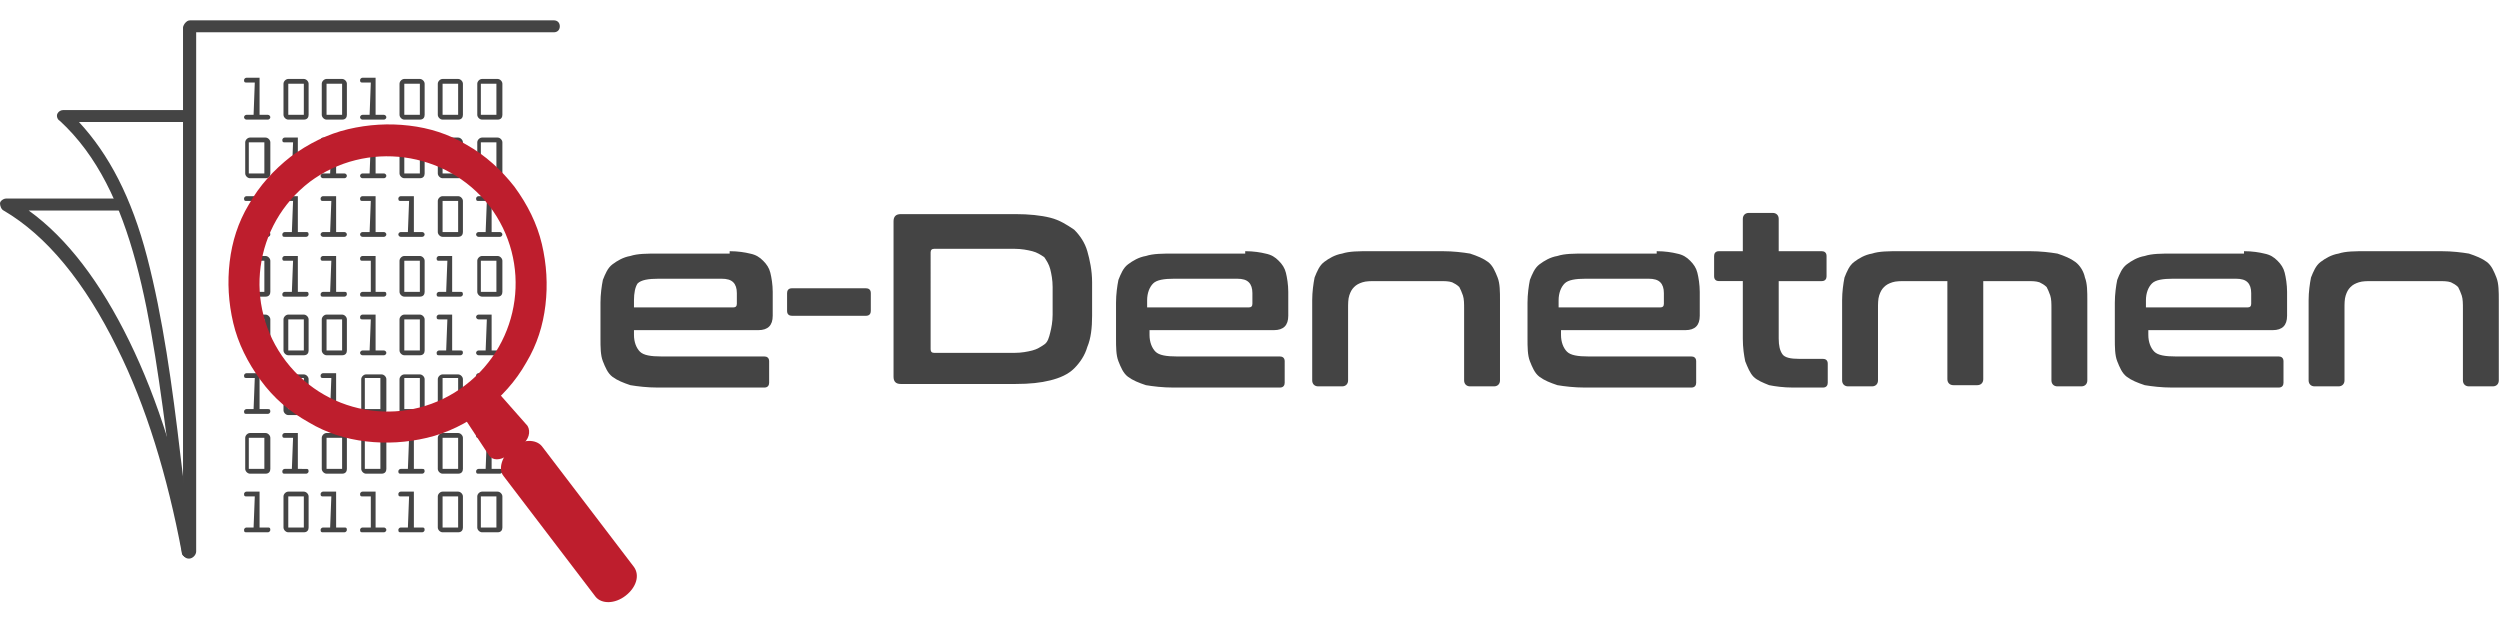 <?xml version="1.0" encoding="utf-8"?>
<!-- Generator: Adobe Illustrator 27.0.1, SVG Export Plug-In . SVG Version: 6.00 Build 0)  -->
<svg version="1.1" id="Layer_1" xmlns="http://www.w3.org/2000/svg" xmlns:xlink="http://www.w3.org/1999/xlink" x="0px" y="0px"
	 viewBox="0 0 209 52" style="enable-background:new 0 0 209 52;" xml:space="preserve">
<style type="text/css">
	.st0{fill:#444444;}
	.st1{fill:#BE1E2D;}
</style>
<g>
	<g>
		<g>
			<g id="XMLID_00000050657033409437581860000010886221251859630995_">
				<path class="st0" d="M15.7,46.6c-0.3,0-0.5-0.2-0.5-0.5c-0.4-2.6-0.7-5.2-1-7.6C12.6,26.4,11.3,15.9,5,10.1
					C4.8,10,4.7,9.7,4.8,9.5c0.1-0.2,0.3-0.3,0.5-0.3h10.3c0.3,0,0.5,0.2,0.5,0.5s-0.2,0.5-0.5,0.5h-9c2.5,2.7,4.4,6.3,5.7,11.3
					s2.1,10.7,2.8,16.7c0.3,2.5,0.6,5,1,7.6C16.3,46.3,16.1,46.5,15.7,46.6L15.7,46.6z"/>
			</g>
			<g id="XMLID_00000171706028766597720950000012574020139495312530_">
				<path class="st0" d="M15.7,46.6c-0.3,0-0.5-0.2-0.5-0.4c-1.2-6.4-3-12.3-5.4-17.1c-2.7-5.5-5.9-9.4-9.5-11.5
					C0.1,17.5,0,17.2,0,17s0.3-0.4,0.5-0.4H10c0.3,0,0.5,0.2,0.5,0.5s-0.2,0.5-0.5,0.5H2.4c3.2,2.3,6,6,8.4,10.9s4.3,10.9,5.4,17.4
					C16.3,46.2,16.1,46.5,15.7,46.6L15.7,46.6z"/>
			</g>
			<g id="XMLID_00000076593441297539728450000003504232587675420833_">
				<path class="st0" d="M15.8,46.7c-0.3,0-0.5-0.2-0.5-0.5V2.3c0-0.1,0.1-0.3,0.2-0.4c0.1-0.1,0.2-0.2,0.4-0.2h30.4
					c0.3,0,0.5,0.2,0.5,0.5s-0.2,0.5-0.5,0.5H16.4v43.4C16.4,46.4,16.1,46.7,15.8,46.7z"/>
			</g>
		</g>
	</g>
	<g>
		<path class="st0" d="M38.7,7c0-0.2-0.2-0.4-0.4-0.4H37c-0.2,0-0.4,0.2-0.4,0.4v2.6c0,0.2,0.2,0.4,0.4,0.4h1.3
			c0.3,0,0.4-0.2,0.4-0.4V7z M38.3,9.6H37V7h1.3V9.6z"/>
		<path class="st0" d="M35.5,11.9c0-0.2-0.2-0.4-0.4-0.4h-1.3c-0.2,0-0.4,0.2-0.4,0.4v2.6c0,0.2,0.2,0.4,0.4,0.4h1.3
			c0.3,0,0.4-0.2,0.4-0.4V11.9z M35.1,14.5h-1.3v-2.6h1.3V14.5z"/>
		<path class="st0" d="M34.1,19.4h-0.6c-0.1,0-0.2,0.1-0.2,0.2s0.1,0.2,0.2,0.2h0.6h0.6h0.6c0.1,0,0.2-0.1,0.2-0.2s-0.1-0.2-0.2-0.2
			h-0.6h-0.1v-1.8v-0.8v-0.4h-0.4h-0.7c-0.1,0-0.2,0.1-0.2,0.2c0,0.2,0.1,0.2,0.2,0.2h0.7L34.1,19.4L34.1,19.4z"/>
		<path class="st0" d="M35.5,31.7c0-0.2-0.2-0.4-0.4-0.4h-1.3c-0.2,0-0.4,0.2-0.4,0.4v2.6c0,0.2,0.2,0.4,0.4,0.4h1.3
			c0.3,0,0.4-0.2,0.4-0.4V31.7z M35.1,34.2h-1.3v-2.6h1.3V34.2z"/>
		<path class="st0" d="M34.1,44.1h-0.6c-0.1,0-0.2,0.1-0.2,0.2c0,0.2,0.1,0.2,0.2,0.2h0.6h0.6h0.6c0.1,0,0.2-0.1,0.2-0.2
			c0-0.2-0.1-0.2-0.2-0.2h-0.6h-0.1v-1.8v-0.8v-0.4h-0.4h-0.7c-0.1,0-0.2,0.1-0.2,0.2c0,0.2,0.1,0.2,0.2,0.2h0.7L34.1,44.1
			L34.1,44.1z"/>
		<path class="st0" d="M34.1,39.2h-0.6c-0.1,0-0.2,0.1-0.2,0.2c0,0.2,0.1,0.2,0.2,0.2h0.6h0.6h0.6c0.1,0,0.2-0.1,0.2-0.2
			c0-0.2-0.1-0.2-0.2-0.2h-0.6h-0.1v-1.8v-0.8v-0.4h-0.4h-0.7c-0.1,0-0.2,0.1-0.2,0.2c0,0.2,0.1,0.2,0.2,0.2h0.7L34.1,39.2
			L34.1,39.2z"/>
		<path class="st0" d="M35.5,21.8c0-0.2-0.2-0.4-0.4-0.4h-1.3c-0.2,0-0.4,0.2-0.4,0.4v2.6c0,0.2,0.2,0.4,0.4,0.4h1.3
			c0.3,0,0.4-0.2,0.4-0.4V21.8z M35.1,24.4h-1.3v-2.6h1.3V24.4z"/>
		<path class="st0" d="M35.5,26.7c0-0.2-0.2-0.4-0.4-0.4h-1.3c-0.2,0-0.4,0.2-0.4,0.4v2.6c0,0.2,0.2,0.4,0.4,0.4h1.3
			c0.3,0,0.4-0.2,0.4-0.4V26.7z M35.1,29.3h-1.3v-2.6h1.3V29.3z"/>
		<path class="st0" d="M42,11.9c0-0.2-0.2-0.4-0.4-0.4h-1.3c-0.2,0-0.4,0.2-0.4,0.4v2.6c0,0.2,0.2,0.4,0.4,0.4h1.3
			c0.3,0,0.4-0.2,0.4-0.4V11.9z M41.5,14.5h-1.3v-2.6h1.3V14.5z"/>
		<path class="st0" d="M38.7,11.9c0-0.2-0.2-0.4-0.4-0.4H37c-0.2,0-0.4,0.2-0.4,0.4v2.6c0,0.2,0.2,0.4,0.4,0.4h1.3
			c0.3,0,0.4-0.2,0.4-0.4V11.9z M38.3,14.5H37v-2.6h1.3V14.5z"/>
		<path class="st0" d="M40.6,19.4H40c-0.1,0-0.2,0.1-0.2,0.2s0.1,0.2,0.2,0.2h0.6h0.6h0.6c0.1,0,0.2-0.1,0.2-0.2s-0.1-0.2-0.2-0.2
			h-0.6h-0.1v-1.8v-0.8v-0.4h-0.4H40c-0.1,0-0.2,0.1-0.2,0.2c0,0.2,0.1,0.2,0.2,0.2h0.7L40.6,19.4L40.6,19.4z"/>
		<path class="st0" d="M40.6,29.3H40c-0.1,0-0.2,0.1-0.2,0.2s0.1,0.2,0.2,0.2h0.6h0.6h0.6c0.1,0,0.2-0.1,0.2-0.2s-0.1-0.2-0.2-0.2
			h-0.6h-0.1v-1.8v-0.8v-0.4h-0.4H40c-0.1,0-0.2,0.1-0.2,0.2s0.1,0.2,0.2,0.2h0.7L40.6,29.3L40.6,29.3z"/>
		<path class="st0" d="M42,41.5c0-0.2-0.2-0.4-0.4-0.4h-1.3c-0.2,0-0.4,0.2-0.4,0.4v2.6c0,0.2,0.2,0.4,0.4,0.4h1.3
			c0.3,0,0.4-0.2,0.4-0.4V41.5z M41.5,44.1h-1.3v-2.6h1.3V44.1z"/>
		<path class="st0" d="M40.6,39.2H40c-0.1,0-0.2,0.1-0.2,0.2c0,0.2,0.1,0.2,0.2,0.2h0.6h0.6h0.6c0.1,0,0.2-0.1,0.2-0.2
			c0-0.2-0.1-0.2-0.2-0.2h-0.6h-0.1v-1.8v-0.8v-0.4h-0.4H40c-0.1,0-0.2,0.1-0.2,0.2c0,0.2,0.1,0.2,0.2,0.2h0.7L40.6,39.2L40.6,39.2z
			"/>
		<path class="st0" d="M42,21.8c0-0.2-0.2-0.4-0.4-0.4h-1.3c-0.2,0-0.4,0.2-0.4,0.4v2.6c0,0.2,0.2,0.4,0.4,0.4h1.3
			c0.3,0,0.4-0.2,0.4-0.4V21.8z M41.5,24.4h-1.3v-2.6h1.3V24.4z"/>
		<path class="st0" d="M40.6,34.2H40c-0.1,0-0.2,0.1-0.2,0.2c0,0.2,0.1,0.2,0.2,0.2h0.6h0.6h0.6c0.1,0,0.2-0.1,0.2-0.2
			c0-0.2-0.1-0.2-0.2-0.2h-0.6h-0.1v-1.8v-0.8v-0.4h-0.4H40c-0.1,0-0.2,0.1-0.2,0.2c0,0.2,0.1,0.2,0.2,0.2h0.7L40.6,34.2L40.6,34.2z
			"/>
		<path class="st0" d="M42,7c0-0.2-0.2-0.4-0.4-0.4h-1.3c-0.2,0-0.4,0.2-0.4,0.4v2.6c0,0.2,0.2,0.4,0.4,0.4h1.3
			c0.3,0,0.4-0.2,0.4-0.4V7z M41.5,9.6h-1.3V7h1.3V9.6z"/>
		<path class="st0" d="M38.7,31.7c0-0.2-0.2-0.4-0.4-0.4H37c-0.2,0-0.4,0.2-0.4,0.4v2.6c0,0.2,0.2,0.4,0.4,0.4h1.3
			c0.3,0,0.4-0.2,0.4-0.4V31.7z M38.3,34.2H37v-2.6h1.3V34.2z"/>
		<path class="st0" d="M38.7,36.6c0-0.2-0.2-0.4-0.4-0.4H37c-0.2,0-0.4,0.2-0.4,0.4v2.6c0,0.2,0.2,0.4,0.4,0.4h1.3
			c0.3,0,0.4-0.2,0.4-0.4V36.6z M38.3,39.2H37v-2.6h1.3V39.2z"/>
		<path class="st0" d="M38.7,41.5c0-0.2-0.2-0.4-0.4-0.4H37c-0.2,0-0.4,0.2-0.4,0.4v2.6c0,0.2,0.2,0.4,0.4,0.4h1.3
			c0.3,0,0.4-0.2,0.4-0.4V41.5z M38.3,44.1H37v-2.6h1.3V44.1z"/>
		<path class="st0" d="M38.7,16.8c0-0.2-0.2-0.4-0.4-0.4H37c-0.2,0-0.4,0.2-0.4,0.4v2.6c0,0.2,0.2,0.4,0.4,0.4h1.3
			c0.3,0,0.4-0.2,0.4-0.4V16.8z M38.3,19.4H37v-2.6h1.3V19.4z"/>
		<path class="st0" d="M37.3,24.4h-0.6c-0.1,0-0.2,0.1-0.2,0.2c0,0.2,0.1,0.2,0.2,0.2h0.6h0.6h0.6c0.1,0,0.2-0.1,0.2-0.2
			c0-0.2-0.1-0.2-0.2-0.2h-0.6h-0.1v-1.8v-0.8v-0.4h-0.4h-0.7c-0.1,0-0.2,0.1-0.2,0.2c0,0.2,0.1,0.2,0.2,0.2h0.7L37.3,24.4
			L37.3,24.4z"/>
		<path class="st0" d="M37.3,29.3h-0.6c-0.1,0-0.2,0.1-0.2,0.2c0,0.2,0.1,0.2,0.2,0.2h0.6h0.6h0.6c0.1,0,0.2-0.1,0.2-0.2
			c0-0.2-0.1-0.2-0.2-0.2h-0.6h-0.1v-1.8v-0.8v-0.4h-0.4h-0.7c-0.1,0-0.2,0.1-0.2,0.2c0,0.2,0.1,0.2,0.2,0.2h0.7L37.3,29.3
			L37.3,29.3z"/>
		<path class="st0" d="M25.8,7c0-0.2-0.2-0.4-0.4-0.4h-1.3c-0.2,0-0.4,0.2-0.4,0.4v2.6c0,0.2,0.2,0.4,0.4,0.4h1.3
			c0.3,0,0.4-0.2,0.4-0.4V7z M25.4,9.6h-1.3V7h1.3V9.6z"/>
		<path class="st0" d="M21.2,44.1h-0.6c-0.1,0-0.2,0.1-0.2,0.2c0,0.2,0.1,0.2,0.2,0.2h0.6h0.6h0.6c0.1,0,0.2-0.1,0.2-0.2
			c0-0.2-0.1-0.2-0.2-0.2h-0.6h-0.1v-1.8v-0.8v-0.4h-0.4h-0.7c-0.1,0-0.2,0.1-0.2,0.2c0,0.2,0.1,0.2,0.2,0.2h0.7L21.2,44.1
			L21.2,44.1z"/>
		<path class="st0" d="M24.4,24.4h-0.6c-0.1,0-0.2,0.1-0.2,0.2c0,0.2,0.1,0.2,0.2,0.2h0.6H25h0.6c0.1,0,0.2-0.1,0.2-0.2
			c0-0.2-0.1-0.2-0.2-0.2H25h-0.1v-1.8v-0.8v-0.4h-0.4h-0.7c-0.1,0-0.2,0.1-0.2,0.2c0,0.2,0.1,0.2,0.2,0.2h0.7L24.4,24.4L24.4,24.4z
			"/>
		<path class="st0" d="M24.4,39.2h-0.6c-0.1,0-0.2,0.1-0.2,0.2c0,0.2,0.1,0.2,0.2,0.2h0.6H25h0.6c0.1,0,0.2-0.1,0.2-0.2
			c0-0.2-0.1-0.2-0.2-0.2H25h-0.1v-1.8v-0.8v-0.4h-0.4h-0.7c-0.1,0-0.2,0.1-0.2,0.2c0,0.2,0.1,0.2,0.2,0.2h0.7L24.4,39.2L24.4,39.2z
			"/>
		<path class="st0" d="M24.4,14.5h-0.6c-0.1,0-0.2,0.1-0.2,0.2s0.1,0.2,0.2,0.2h0.6H25h0.6c0.1,0,0.2-0.1,0.2-0.2s-0.1-0.2-0.2-0.2
			H25h-0.1v-1.8v-0.8v-0.4h-0.4h-0.7c-0.1,0-0.2,0.1-0.2,0.2c0,0.2,0.1,0.2,0.2,0.2h0.7L24.4,14.5L24.4,14.5z"/>
		<path class="st0" d="M24.4,19.4h-0.6c-0.1,0-0.2,0.1-0.2,0.2c0,0.2,0.1,0.2,0.2,0.2h0.6H25h0.6c0.1,0,0.2-0.1,0.2-0.2
			c0-0.2-0.1-0.2-0.2-0.2H25h-0.1v-1.8v-0.8v-0.4h-0.4h-0.7c-0.1,0-0.2,0.1-0.2,0.2c0,0.2,0.1,0.2,0.2,0.2h0.7L24.4,19.4L24.4,19.4z
			"/>
		<path class="st0" d="M25.8,26.7c0-0.2-0.2-0.4-0.4-0.4h-1.3c-0.2,0-0.4,0.2-0.4,0.4v2.6c0,0.2,0.2,0.4,0.4,0.4h1.3
			c0.3,0,0.4-0.2,0.4-0.4V26.7z M25.4,29.3h-1.3v-2.6h1.3V29.3z"/>
		<path class="st0" d="M25.8,31.7c0-0.2-0.2-0.4-0.4-0.4h-1.3c-0.2,0-0.4,0.2-0.4,0.4v2.6c0,0.2,0.2,0.4,0.4,0.4h1.3
			c0.3,0,0.4-0.2,0.4-0.4V31.7z M25.4,34.2h-1.3v-2.6h1.3V34.2z"/>
		<path class="st0" d="M21.2,34.2h-0.6c-0.1,0-0.2,0.1-0.2,0.2c0,0.2,0.1,0.2,0.2,0.2h0.6h0.6h0.6c0.1,0,0.2-0.1,0.2-0.2
			c0-0.2-0.1-0.2-0.2-0.2h-0.6h-0.1v-1.8v-0.8v-0.4h-0.4h-0.7c-0.1,0-0.2,0.1-0.2,0.2c0,0.2,0.1,0.2,0.2,0.2h0.7L21.2,34.2
			L21.2,34.2z"/>
		<path class="st0" d="M22.6,21.8c0-0.2-0.2-0.4-0.4-0.4h-1.3c-0.2,0-0.4,0.2-0.4,0.4v2.6c0,0.2,0.2,0.4,0.4,0.4h1.3
			c0.3,0,0.4-0.2,0.4-0.4V21.8z M22.1,24.4h-1.3v-2.6h1.3V24.4z"/>
		<path class="st0" d="M22.6,26.7c0-0.2-0.2-0.4-0.4-0.4h-1.3c-0.2,0-0.4,0.2-0.4,0.4v2.6c0,0.2,0.2,0.4,0.4,0.4h1.3
			c0.3,0,0.4-0.2,0.4-0.4V26.7z M22.1,29.3h-1.3v-2.6h1.3V29.3z"/>
		<path class="st0" d="M22.6,36.6c0-0.2-0.2-0.4-0.4-0.4h-1.3c-0.2,0-0.4,0.2-0.4,0.4v2.6c0,0.2,0.2,0.4,0.4,0.4h1.3
			c0.3,0,0.4-0.2,0.4-0.4V36.6z M22.1,39.2h-1.3v-2.6h1.3V39.2z"/>
		<path class="st0" d="M22.6,11.9c0-0.2-0.2-0.4-0.4-0.4h-1.3c-0.2,0-0.4,0.2-0.4,0.4v2.6c0,0.2,0.2,0.4,0.4,0.4h1.3
			c0.3,0,0.4-0.2,0.4-0.4V11.9z M22.1,14.5h-1.3v-2.6h1.3V14.5z"/>
		<path class="st0" d="M21.2,9.6h-0.6c-0.1,0-0.2,0.1-0.2,0.2s0.1,0.2,0.2,0.2h0.6h0.6h0.6c0.1,0,0.2-0.1,0.2-0.2s-0.1-0.2-0.2-0.2
			h-0.6h-0.1V7.8V7V6.5h-0.4h-0.7c-0.1,0-0.2,0.1-0.2,0.2c0,0.2,0.1,0.2,0.2,0.2h0.7L21.2,9.6L21.2,9.6z"/>
		<path class="st0" d="M21.2,19.4h-0.6c-0.1,0-0.2,0.1-0.2,0.2c0,0.2,0.1,0.2,0.2,0.2h0.6h0.6h0.6c0.1,0,0.2-0.1,0.2-0.2
			c0-0.2-0.1-0.2-0.2-0.2h-0.6h-0.1v-1.8v-0.8v-0.4h-0.4h-0.7c-0.1,0-0.2,0.1-0.2,0.2c0,0.2,0.1,0.2,0.2,0.2h0.7L21.2,19.4
			L21.2,19.4z"/>
		<path class="st0" d="M25.8,41.5c0-0.2-0.2-0.4-0.4-0.4h-1.3c-0.2,0-0.4,0.2-0.4,0.4v2.6c0,0.2,0.2,0.4,0.4,0.4h1.3
			c0.3,0,0.4-0.2,0.4-0.4V41.5z M25.4,44.1h-1.3v-2.6h1.3V44.1z"/>
		<path class="st0" d="M32.1,44.1h-0.6h-0.1v-1.8v-0.8v-0.4H31h-0.7c-0.1,0-0.2,0.1-0.2,0.2c0,0.2,0.1,0.2,0.2,0.2H31v2.6h-0.1h-0.6
			c-0.1,0-0.2,0.1-0.2,0.2c0,0.2,0.1,0.2,0.2,0.2h0.6h0.6h0.6c0.1,0,0.2-0.1,0.2-0.2C32.3,44.2,32.2,44.1,32.1,44.1z"/>
		<path class="st0" d="M30.9,14.5h-0.6c-0.1,0-0.2,0.1-0.2,0.2s0.1,0.2,0.2,0.2h0.6h0.6h0.6c0.1,0,0.2-0.1,0.2-0.2s-0.1-0.2-0.2-0.2
			h-0.6h-0.1v-1.8v-0.8v-0.4H31h-0.7c-0.1,0-0.2,0.1-0.2,0.2c0,0.2,0.1,0.2,0.2,0.2H31L30.9,14.5L30.9,14.5z"/>
		<path class="st0" d="M32.3,36.6c0-0.2-0.2-0.4-0.4-0.4h-1.3c-0.2,0-0.4,0.2-0.4,0.4v2.6c0,0.2,0.2,0.4,0.4,0.4h1.3
			c0.3,0,0.4-0.2,0.4-0.4V36.6z M31.8,39.2h-1.3v-2.6h1.3V39.2z"/>
		<path class="st0" d="M30.9,9.6h-0.6c-0.1,0-0.2,0.1-0.2,0.2s0.1,0.2,0.2,0.2h0.6h0.6h0.6c0.1,0,0.2-0.1,0.2-0.2s-0.1-0.2-0.2-0.2
			h-0.6h-0.1V7.8V7V6.5H31h-0.7c-0.1,0-0.2,0.1-0.2,0.2c0,0.2,0.1,0.2,0.2,0.2H31L30.9,9.6L30.9,9.6z"/>
		<path class="st0" d="M32.3,31.7c0-0.2-0.2-0.4-0.4-0.4h-1.3c-0.2,0-0.4,0.2-0.4,0.4v2.6c0,0.2,0.2,0.4,0.4,0.4h1.3
			c0.3,0,0.4-0.2,0.4-0.4V31.7z M31.8,34.2h-1.3v-2.6h1.3V34.2z"/>
		<path class="st0" d="M30.9,19.4h-0.6c-0.1,0-0.2,0.1-0.2,0.2s0.1,0.2,0.2,0.2h0.6h0.6h0.6c0.1,0,0.2-0.1,0.2-0.2s-0.1-0.2-0.2-0.2
			h-0.6h-0.1v-1.8v-0.8v-0.4H31h-0.7c-0.1,0-0.2,0.1-0.2,0.2c0,0.2,0.1,0.2,0.2,0.2H31L30.9,19.4L30.9,19.4z"/>
		<path class="st0" d="M30.9,29.3h-0.6c-0.1,0-0.2,0.1-0.2,0.2s0.1,0.2,0.2,0.2h0.6h0.6h0.6c0.1,0,0.2-0.1,0.2-0.2s-0.1-0.2-0.2-0.2
			h-0.6h-0.1v-1.8v-0.8v-0.4H31h-0.7c-0.1,0-0.2,0.1-0.2,0.2c0,0.2,0.1,0.2,0.2,0.2H31L30.9,29.3L30.9,29.3z"/>
		<path class="st0" d="M32.1,24.4h-0.6h-0.1v-1.8v-0.8v-0.4H31h-0.7c-0.1,0-0.2,0.1-0.2,0.2c0,0.2,0.1,0.2,0.2,0.2H31v2.6h-0.1h-0.6
			c-0.1,0-0.2,0.1-0.2,0.2c0,0.2,0.1,0.2,0.2,0.2h0.6h0.6h0.6c0.1,0,0.2-0.1,0.2-0.2C32.3,24.4,32.2,24.4,32.1,24.4z"/>
		<path class="st0" d="M29,7c0-0.2-0.2-0.4-0.4-0.4h-1.3c-0.2,0-0.4,0.2-0.4,0.4v2.6c0,0.2,0.2,0.4,0.4,0.4h1.3
			c0.3,0,0.4-0.2,0.4-0.4V7z M28.6,9.6h-1.3V7h1.3V9.6z"/>
		<path class="st0" d="M27.6,14.5H27c-0.1,0-0.2,0.1-0.2,0.2s0.1,0.2,0.2,0.2h0.6h0.6h0.6c0.1,0,0.2-0.1,0.2-0.2s-0.1-0.2-0.2-0.2
			h-0.6h-0.1v-1.8v-0.8v-0.4h-0.4H27c-0.1,0-0.2,0.1-0.2,0.2c0,0.2,0.1,0.2,0.2,0.2h0.7L27.6,14.5L27.6,14.5z"/>
		<path class="st0" d="M27.6,24.4H27c-0.1,0-0.2,0.1-0.2,0.2c0,0.2,0.1,0.2,0.2,0.2h0.6h0.6h0.6c0.1,0,0.2-0.1,0.2-0.2
			c0-0.2-0.1-0.2-0.2-0.2h-0.6h-0.1v-1.8v-0.8v-0.4h-0.4H27c-0.1,0-0.2,0.1-0.2,0.2c0,0.2,0.1,0.2,0.2,0.2h0.7L27.6,24.4L27.6,24.4z
			"/>
		<path class="st0" d="M27.6,19.4H27c-0.1,0-0.2,0.1-0.2,0.2s0.1,0.2,0.2,0.2h0.6h0.6h0.6c0.1,0,0.2-0.1,0.2-0.2s-0.1-0.2-0.2-0.2
			h-0.6h-0.1v-1.8v-0.8v-0.4h-0.4H27c-0.1,0-0.2,0.1-0.2,0.2c0,0.2,0.1,0.2,0.2,0.2h0.7L27.6,19.4L27.6,19.4z"/>
		<path class="st0" d="M29,36.6c0-0.2-0.2-0.4-0.4-0.4h-1.3c-0.2,0-0.4,0.2-0.4,0.4v2.6c0,0.2,0.2,0.4,0.4,0.4h1.3
			c0.3,0,0.4-0.2,0.4-0.4V36.6z M28.6,39.2h-1.3v-2.6h1.3V39.2z"/>
		<path class="st0" d="M27.6,34.2H27c-0.1,0-0.2,0.1-0.2,0.2c0,0.2,0.1,0.2,0.2,0.2h0.6h0.6h0.6c0.1,0,0.2-0.1,0.2-0.2
			c0-0.2-0.1-0.2-0.2-0.2h-0.6h-0.1v-1.8v-0.8v-0.4h-0.4H27c-0.1,0-0.2,0.1-0.2,0.2c0,0.2,0.1,0.2,0.2,0.2h0.7L27.6,34.2L27.6,34.2z
			"/>
		<path class="st0" d="M27.6,44.1H27c-0.1,0-0.2,0.1-0.2,0.2c0,0.2,0.1,0.2,0.2,0.2h0.6h0.6h0.6c0.1,0,0.2-0.1,0.2-0.2
			c0-0.2-0.1-0.2-0.2-0.2h-0.6h-0.1v-1.8v-0.8v-0.4h-0.4H27c-0.1,0-0.2,0.1-0.2,0.2c0,0.2,0.1,0.2,0.2,0.2h0.7L27.6,44.1L27.6,44.1z
			"/>
		<path class="st0" d="M29,26.7c0-0.2-0.2-0.4-0.4-0.4h-1.3c-0.2,0-0.4,0.2-0.4,0.4v2.6c0,0.2,0.2,0.4,0.4,0.4h1.3
			c0.3,0,0.4-0.2,0.4-0.4V26.7z M28.6,29.3h-1.3v-2.6h1.3V29.3z"/>
		<path class="st0" d="M35.5,7c0-0.2-0.2-0.4-0.4-0.4h-1.3c-0.2,0-0.4,0.2-0.4,0.4v2.6c0,0.2,0.2,0.4,0.4,0.4h1.3
			c0.3,0,0.4-0.2,0.4-0.4V7z M35.1,9.6h-1.3V7h1.3V9.6z"/>
	</g>
	<g>
		<g>
			<g>
				<path class="st1" d="M39,12.1c-1.5-0.9-3.1-1.4-4.8-1.6c-1.7-0.2-3.4-0.1-5.1,0.3c-1.7,0.4-3.3,1.2-4.8,2.3
					c-1.4,1.1-2.6,2.4-3.5,4c-0.9,1.5-1.4,3.1-1.6,4.8s-0.1,3.4,0.3,5.1s1.2,3.3,2.3,4.8c1.1,1.5,2.4,2.6,4,3.5
					c1.5,0.9,3.1,1.4,4.8,1.6c1.7,0.2,3.4,0.1,5.1-0.3c1.7-0.4,3.3-1.2,4.8-2.3c1.4-1.1,2.6-2.4,3.5-4c0.9-1.5,1.4-3.1,1.6-4.8
					c0.2-1.7,0.1-3.4-0.3-5.1c-0.4-1.7-1.2-3.3-2.3-4.8C41.9,14.2,40.6,13,39,12.1z M40.9,17.2c3.6,4.7,2.7,11.4-2,15
					s-11.4,2.7-15-2s-2.7-11.4,2-15C30.6,11.7,37.3,12.6,40.9,17.2z"/>
			</g>
			<g>
				<g>
					<path class="st1" d="M43.6,37.2l-1.2,0.9c-0.6,0.4-1.2,0.4-1.5,0l-2.5-3.8l2.7-2.1l3,3.4C44.4,36.1,44.2,36.8,43.6,37.2z"/>
				</g>
			</g>
			<g>
				<g>
					<path class="st1" d="M52.3,49.8c-0.9,0.7-2,0.7-2.5,0.1l-7.7-10.1c-0.5-0.6-0.1-1.7,0.7-2.4c0.9-0.7,2-0.7,2.5-0.1L53,47.4
						C53.5,48.1,53.2,49.1,52.3,49.8z"/>
				</g>
			</g>
		</g>
	</g>
	<g>
		<g>
			<path class="st0" d="M61,21c0.7,0,1.3,0.1,1.7,0.2c0.5,0.1,0.8,0.3,1.1,0.6c0.3,0.3,0.5,0.6,0.6,1s0.2,1,0.2,1.6v2
				c0,0.4-0.1,0.7-0.3,0.9c-0.2,0.2-0.5,0.3-0.9,0.3H53V28c0,0.6,0.2,1.1,0.5,1.4s0.9,0.4,1.8,0.4h8.6c0.2,0,0.4,0.1,0.4,0.4V32
				c0,0.2-0.1,0.4-0.4,0.4H55c-0.9,0-1.7-0.1-2.3-0.2c-0.6-0.2-1.1-0.4-1.5-0.7c-0.4-0.3-0.6-0.8-0.8-1.3s-0.2-1.2-0.2-1.9v-3
				c0-0.7,0.1-1.4,0.2-1.9c0.2-0.5,0.4-1,0.8-1.3c0.4-0.3,0.9-0.6,1.5-0.7c0.6-0.2,1.4-0.2,2.3-0.2h6V21z M53,25.7h8.3
				c0.2,0,0.3-0.1,0.3-0.3v-0.9c0-0.4-0.1-0.7-0.3-0.9c-0.2-0.2-0.5-0.3-1-0.3h-5.2c-0.9,0-1.5,0.1-1.8,0.4C53.1,24,53,24.5,53,25.1
				V25.7z"/>
			<path class="st0" d="M72.4,24.1c0.2,0,0.4,0.1,0.4,0.4V26c0,0.2-0.1,0.4-0.4,0.4h-6.2c-0.2,0-0.4-0.1-0.4-0.4v-1.5
				c0-0.2,0.1-0.4,0.4-0.4H72.4z"/>
			<path class="st0" d="M84.9,17.9c1.1,0,2.1,0.1,2.9,0.3c0.8,0.2,1.4,0.6,2,1c0.5,0.5,0.9,1.1,1.1,1.8c0.2,0.7,0.4,1.6,0.4,2.6v2.8
				c0,1-0.1,1.9-0.4,2.6c-0.2,0.7-0.6,1.3-1.1,1.8s-1.2,0.8-2,1s-1.7,0.3-2.9,0.3h-9.6c-0.4,0-0.6-0.2-0.6-0.6v-13
				c0-0.4,0.2-0.6,0.6-0.6H84.9z M77.8,29.2c0,0.2,0.1,0.3,0.3,0.3h6.7c0.6,0,1.1-0.1,1.5-0.2s0.7-0.3,1-0.5s0.4-0.6,0.5-1
				s0.2-0.9,0.2-1.5V24c0-0.6-0.1-1.1-0.2-1.5s-0.3-0.7-0.5-1c-0.3-0.2-0.6-0.4-1-0.5s-0.9-0.2-1.5-0.2h-6.7c-0.2,0-0.3,0.1-0.3,0.3
				V29.2z"/>
			<path class="st0" d="M104.1,21c0.7,0,1.3,0.1,1.7,0.2c0.5,0.1,0.8,0.3,1.1,0.6c0.3,0.3,0.5,0.6,0.6,1s0.2,1,0.2,1.6v2
				c0,0.4-0.1,0.7-0.3,0.9c-0.2,0.2-0.5,0.3-0.9,0.3H96.1V28c0,0.6,0.2,1.1,0.5,1.4s0.9,0.4,1.8,0.4h8.6c0.2,0,0.4,0.1,0.4,0.4V32
				c0,0.2-0.1,0.4-0.4,0.4h-8.9c-0.9,0-1.7-0.1-2.3-0.2c-0.6-0.2-1.1-0.4-1.5-0.7c-0.4-0.3-0.6-0.8-0.8-1.3
				c-0.2-0.5-0.2-1.2-0.2-1.9v-3c0-0.7,0.1-1.4,0.2-1.9c0.2-0.5,0.4-1,0.8-1.3s0.9-0.6,1.5-0.7c0.6-0.2,1.4-0.2,2.3-0.2h6V21z
				 M96.1,25.7h8.3c0.2,0,0.3-0.1,0.3-0.3v-0.9c0-0.4-0.1-0.7-0.3-0.9c-0.2-0.2-0.5-0.3-1-0.3h-5.2c-0.9,0-1.5,0.1-1.8,0.4
				s-0.5,0.8-0.5,1.4v0.6H96.1z"/>
			<path class="st0" d="M120.6,21c0.9,0,1.7,0.1,2.3,0.2c0.6,0.2,1.1,0.4,1.5,0.7c0.4,0.3,0.6,0.8,0.8,1.3c0.2,0.5,0.2,1.2,0.2,1.9
				v6.7c0,0.3-0.2,0.5-0.5,0.5h-2c-0.3,0-0.5-0.2-0.5-0.5v-6c0-0.4,0-0.8-0.1-1.1c-0.1-0.3-0.2-0.5-0.3-0.7
				c-0.2-0.2-0.4-0.3-0.6-0.4c-0.3-0.1-0.6-0.1-1.1-0.1H115c-0.4,0-0.8,0-1.1,0.1c-0.3,0.1-0.5,0.2-0.7,0.4
				c-0.2,0.2-0.3,0.4-0.4,0.7c-0.1,0.3-0.1,0.7-0.1,1.1v6c0,0.3-0.2,0.5-0.5,0.5h-2c-0.3,0-0.5-0.2-0.5-0.5v-6.7
				c0-0.7,0.1-1.4,0.2-1.9c0.2-0.5,0.4-1,0.8-1.3s0.9-0.6,1.5-0.7c0.6-0.2,1.4-0.2,2.3-0.2C114.5,21,120.6,21,120.6,21z"/>
			<path class="st0" d="M138.5,21c0.7,0,1.3,0.1,1.7,0.2c0.5,0.1,0.8,0.3,1.1,0.6c0.3,0.3,0.5,0.6,0.6,1s0.2,1,0.2,1.6v2
				c0,0.4-0.1,0.7-0.3,0.9c-0.2,0.2-0.5,0.3-0.9,0.3h-10.4V28c0,0.6,0.2,1.1,0.5,1.4s0.9,0.4,1.8,0.4h8.6c0.2,0,0.4,0.1,0.4,0.4V32
				c0,0.2-0.1,0.4-0.4,0.4h-8.9c-0.9,0-1.7-0.1-2.3-0.2c-0.6-0.2-1.1-0.4-1.5-0.7c-0.4-0.3-0.6-0.8-0.8-1.3s-0.2-1.2-0.2-1.9v-3
				c0-0.7,0.1-1.4,0.2-1.9c0.2-0.5,0.4-1,0.8-1.3c0.4-0.3,0.9-0.6,1.5-0.7c0.6-0.2,1.4-0.2,2.3-0.2h6V21z M130.5,25.7h8.3
				c0.2,0,0.3-0.1,0.3-0.3v-0.9c0-0.4-0.1-0.7-0.3-0.9c-0.2-0.2-0.5-0.3-1-0.3h-5.2c-0.9,0-1.5,0.1-1.8,0.4s-0.5,0.8-0.5,1.4v0.6
				H130.5z"/>
			<path class="st0" d="M145.7,21v-2.7c0-0.3,0.2-0.5,0.5-0.5h2c0.3,0,0.5,0.2,0.5,0.5V21h3.6c0.2,0,0.4,0.1,0.4,0.4v1.7
				c0,0.2-0.1,0.4-0.4,0.4h-3.6v4.8c0,0.6,0.1,1,0.3,1.3s0.7,0.4,1.4,0.4h2c0.2,0,0.4,0.1,0.4,0.4V32c0,0.2-0.1,0.4-0.4,0.4h-2.5
				c-0.8,0-1.5-0.1-2-0.2c-0.5-0.2-1-0.4-1.3-0.7c-0.3-0.3-0.5-0.8-0.7-1.3c-0.1-0.5-0.2-1.1-0.2-1.9v-4.8h-2
				c-0.2,0-0.4-0.1-0.4-0.4v-1.7c0-0.2,0.1-0.4,0.4-0.4H145.7z"/>
			<path class="st0" d="M169.7,21c0.9,0,1.7,0.1,2.3,0.2c0.6,0.2,1.1,0.4,1.5,0.7c0.4,0.3,0.7,0.8,0.8,1.3c0.2,0.5,0.2,1.2,0.2,1.9
				v6.7c0,0.3-0.2,0.5-0.5,0.5h-2c-0.3,0-0.5-0.2-0.5-0.5v-6c0-0.4,0-0.8-0.1-1.1c-0.1-0.3-0.2-0.5-0.3-0.7
				c-0.2-0.2-0.4-0.3-0.6-0.4c-0.3-0.1-0.6-0.1-1.1-0.1h-3.6v8.2c0,0.3-0.2,0.5-0.5,0.5h-2c-0.3,0-0.5-0.2-0.5-0.5v-8.2h-3.5
				c-0.4,0-0.8,0-1.1,0.1s-0.5,0.2-0.7,0.4c-0.2,0.2-0.3,0.4-0.4,0.7c-0.1,0.3-0.1,0.7-0.1,1.1v6c0,0.3-0.2,0.5-0.5,0.5h-2
				c-0.3,0-0.5-0.2-0.5-0.5v-6.7c0-0.7,0.1-1.4,0.2-1.9c0.2-0.5,0.4-1,0.8-1.3c0.4-0.3,0.9-0.6,1.5-0.7c0.6-0.2,1.4-0.2,2.3-0.2
				C158.8,21,169.7,21,169.7,21z"/>
			<path class="st0" d="M187.6,21c0.7,0,1.3,0.1,1.7,0.2c0.5,0.1,0.8,0.3,1.1,0.6c0.3,0.3,0.5,0.6,0.6,1s0.2,1,0.2,1.6v2
				c0,0.4-0.1,0.7-0.3,0.9c-0.2,0.2-0.5,0.3-0.9,0.3h-10.4V28c0,0.6,0.2,1.1,0.5,1.4s0.9,0.4,1.8,0.4h8.6c0.2,0,0.4,0.1,0.4,0.4V32
				c0,0.2-0.1,0.4-0.4,0.4h-8.9c-0.9,0-1.7-0.1-2.3-0.2c-0.6-0.2-1.1-0.4-1.5-0.7c-0.4-0.3-0.6-0.8-0.8-1.3s-0.2-1.2-0.2-1.9v-3
				c0-0.7,0.1-1.4,0.2-1.9c0.2-0.5,0.4-1,0.8-1.3c0.4-0.3,0.9-0.6,1.5-0.7c0.6-0.2,1.4-0.2,2.3-0.2h6V21z M179.6,25.7h8.3
				c0.2,0,0.3-0.1,0.3-0.3v-0.9c0-0.4-0.1-0.7-0.3-0.9c-0.2-0.2-0.5-0.3-1-0.3h-5.2c-0.9,0-1.5,0.1-1.8,0.4s-0.5,0.8-0.5,1.4v0.6
				H179.6z"/>
			<path class="st0" d="M204.1,21c0.9,0,1.7,0.1,2.3,0.2c0.6,0.2,1.1,0.4,1.5,0.7c0.4,0.3,0.6,0.8,0.8,1.3s0.2,1.2,0.2,1.9v6.7
				c0,0.3-0.2,0.5-0.5,0.5h-2c-0.3,0-0.5-0.2-0.5-0.5v-6c0-0.4,0-0.8-0.1-1.1c-0.1-0.3-0.2-0.5-0.3-0.7c-0.2-0.2-0.4-0.3-0.6-0.4
				c-0.3-0.1-0.6-0.1-1.1-0.1h-5.5c-0.4,0-0.8,0-1.1,0.1s-0.5,0.2-0.7,0.4c-0.2,0.2-0.3,0.4-0.4,0.7c-0.1,0.3-0.1,0.7-0.1,1.1v6
				c0,0.3-0.2,0.5-0.5,0.5h-2c-0.3,0-0.5-0.2-0.5-0.5v-6.7c0-0.7,0.1-1.4,0.2-1.9c0.2-0.5,0.4-1,0.8-1.3c0.4-0.3,0.9-0.6,1.5-0.7
				c0.6-0.2,1.4-0.2,2.3-0.2C197.8,21,204.1,21,204.1,21z"/>
		</g>
	</g>
</g>
</svg>
